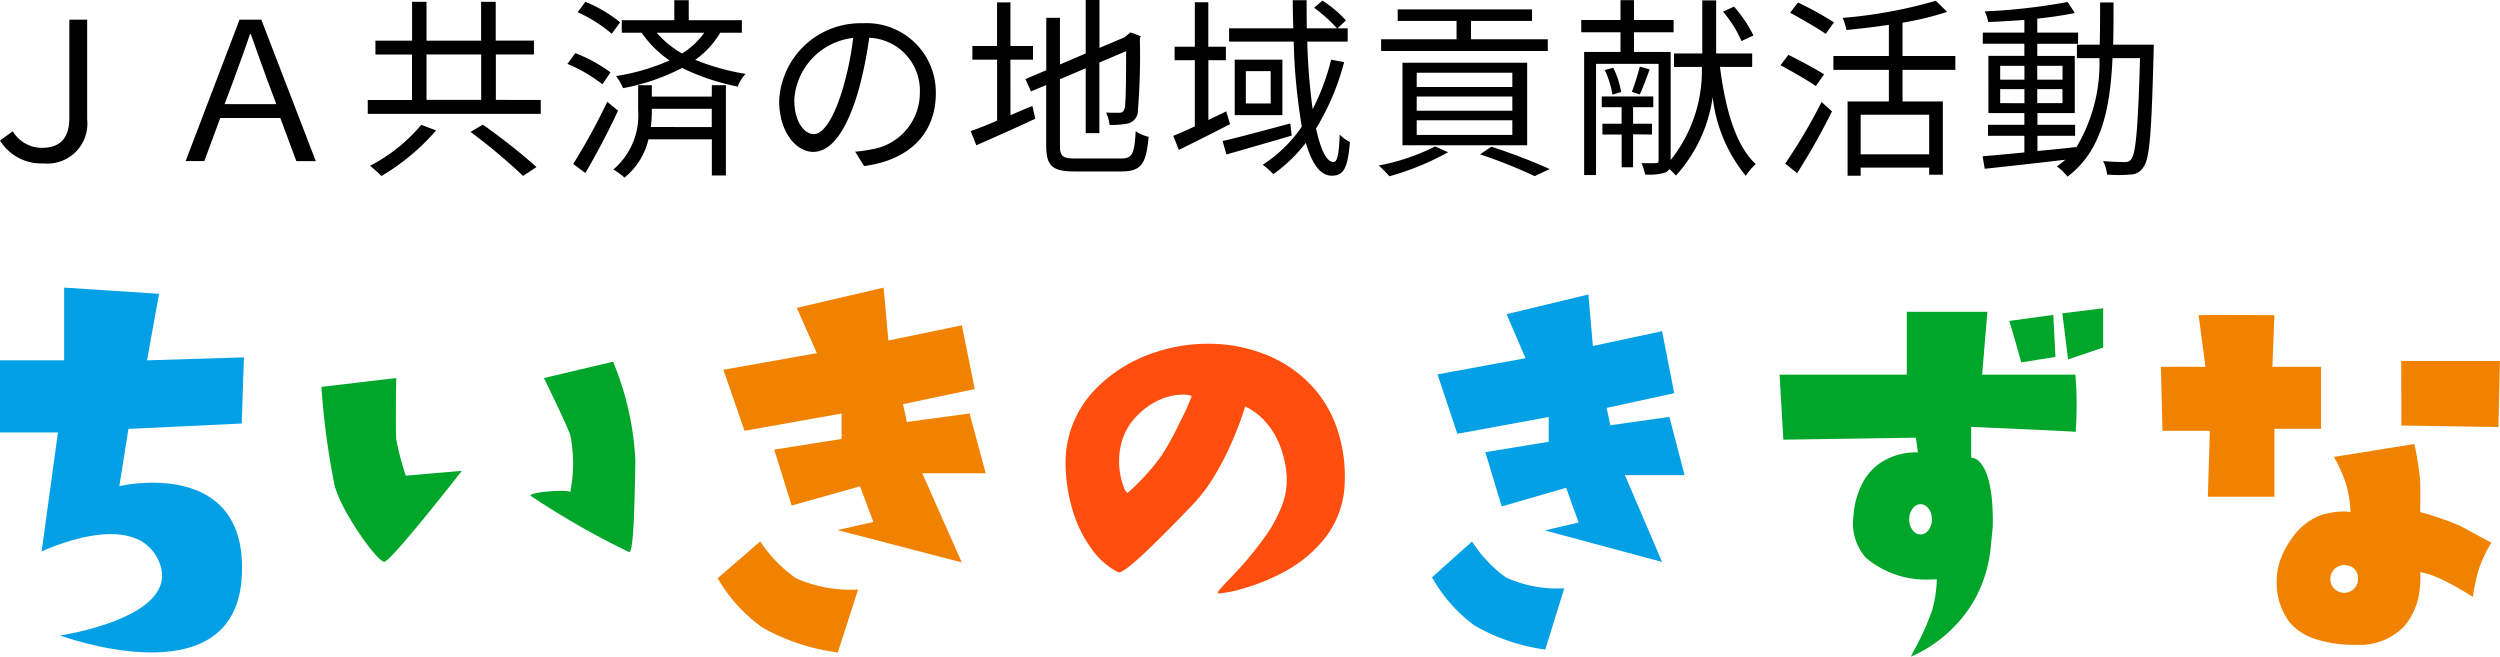 <svg id="gnav_logo_social" xmlns="http://www.w3.org/2000/svg" width="126.185" height="33.15" viewBox="0 0 126.185 33.15">
  <g id="グループ_3471" data-name="グループ 3471">
    <path id="パス_1916" data-name="パス 1916" d="M0,18.187H3.238v-3.67l4.791.313-.607,3.357,4.891-.149L12.2,21.376l-5.716.272-.46,2.886S12.594,23,12.2,29.163s-9.169,2.912-9.169,2.912,6.183-.905,5-3.716S2.1,27.838,2.1,27.838l.824-6.009H0Z" fill="#03a0e6"/>
    <path id="合体_1" data-name="合体 1" d="M19.394,28.356c-.337,0-2.1-2.411-2.5-3.829a38.359,38.359,0,0,1-.671-5L20,19.082s-.04,2.582,0,3.082a13.272,13.272,0,0,0,.482,1.844l2.83-.242S19.731,28.356,19.394,28.356Zm7.379-3.342c-.014-.189,1.871-.317,2.01-.18a7.336,7.336,0,0,0,0-2.884c-.229-.621-1.328-2.868-1.328-2.868l3.489-.826a14.748,14.748,0,0,1,1.126,5.012c-.043,2.268-.088,4.6-.312,4.6a40.679,40.679,0,0,1-4.985-2.851Z" fill="#00a629"/>
    <path id="合体_2" data-name="合体 2" d="M38.5,31.685a7.911,7.911,0,0,1-2.277-2.5l2.149-1.858a6.958,6.958,0,0,0,1.8,1.858,6.814,6.814,0,0,0,3.139.57l-1.023,3.178A10.594,10.594,0,0,1,38.5,31.685Zm3.768-4.931,1.814-.409-.674-1.8-3.45.972-.879-2.823,3.4-.539V20.872l-4.9.871-1.066-3.081,4.716-.838-1.012-2.285L44.6,14.517l.24,2.671,3.71-.768.65,3.216-3.625.763.2.9,3.164-.431.813,3.018h-3.2l1.991,4.5Z" fill="#f08200"/>
    <path id="合体_3" data-name="合体 3" d="M74.425,31.572a7.633,7.633,0,0,1-2.144-2.433L74.3,27.331A6.69,6.69,0,0,0,76,29.139a6.228,6.228,0,0,0,2.956.555l-.962,3.092a9.741,9.741,0,0,1-3.567-1.214Zm3.548-4.8,1.708-.4-.634-1.752-3.249.943-.828-2.741,3.2-.524v-1.25l-4.612.847-1-3L77,18.079l-.958-2.221,4.131-.995.226,2.6,3.493-.747.612,3.13-3.413.743.191.874,2.979-.42.766,2.938h-3.01l1.875,4.382Z" fill="#03a0e6"/>
    <path id="中マド_1" data-name="中マド 1" d="M61.507,29.956c-.021,0-.034-.006-.039-.017-.029-.065.21-.316.571-.7A17.763,17.763,0,0,0,63.915,27a7.119,7.119,0,0,0,.768-1.424,3.619,3.619,0,0,0,.262-1.49,5.062,5.062,0,0,0-.4-1.74,3.874,3.874,0,0,0-.711-1.1,3.039,3.039,0,0,0-.984-.727,17.268,17.268,0,0,1-.675,1.8,14.639,14.639,0,0,1-.816,1.6,8.285,8.285,0,0,1-1.11,1.5Q59.1,26.632,57.9,27.79c-.78.739-1.246,1.1-1.423,1.1a.1.1,0,0,1-.029,0,3.714,3.714,0,0,1-1.387-1.239,6.2,6.2,0,0,1-.831-1.615,8.544,8.544,0,0,1-.442-2.428A5.306,5.306,0,0,1,55.335,19.6a7.267,7.267,0,0,1,2.548-1.664,8.506,8.506,0,0,1,3.091-.587,7.823,7.823,0,0,1,2.785.5,6.422,6.422,0,0,1,2.308,1.479,6.012,6.012,0,0,1,1.351,2.108,7.539,7.539,0,0,1,.458,2.855,4.766,4.766,0,0,1-.967,2.825,6.5,6.5,0,0,1-2.069,1.733,10.2,10.2,0,0,1-2.143.871A6,6,0,0,1,61.507,29.956ZM59.7,19.917a2.949,2.949,0,0,0-1.12.241,3.675,3.675,0,0,0-1.363,1.02,2.955,2.955,0,0,0-.556.983,3.421,3.421,0,0,0-.173,1,3.667,3.667,0,0,0,.264,1.5c.061.135.121.217.159.218a11.179,11.179,0,0,0,1.7-1.858,13.866,13.866,0,0,0,.9-1.627,12.566,12.566,0,0,0,.635-1.387c-.011-.039-.166-.09-.446-.09Z" fill="#ff4e0d"/>
    <g id="グループ_3213" data-name="グループ 3213">
      <path id="中マド_2" data-name="中マド 2" d="M96.448,33.15a3.307,3.307,0,0,1,.153-.306,13.8,13.8,0,0,0,.922-2.04,6.377,6.377,0,0,0,.236-1.565q-.162.01-.325.009a4.675,4.675,0,0,1-3.26-1.1,2.61,2.61,0,0,1-.625-2.062,4.233,4.233,0,0,1,.511-1.8,2.8,2.8,0,0,1,.933-.976,3.273,3.273,0,0,1,1.691-.478h.124c-.011-.044-.1-.711-.106-.74l-6.689.1-.19-3.28h6.421V15.739h4.067l-.265,3.173h4.709v.009a19.219,19.219,0,0,1,.014,2.872.017.017,0,0,1-.012.006c-.162-.036-5.212-.25-5.264-.252V23.1H99.5a.609.609,0,0,1,.416.214c.326.332.706,1.168.667,3.27l-.1.991a6.716,6.716,0,0,1-.793,2.646,6.617,6.617,0,0,1-1.372,1.717,6.692,6.692,0,0,1-1.873,1.209Zm.491-7.7c-.316,0-.573.343-.573.764s.257.764.573.764.573-.343.573-.764-.257-.766-.573-.766Z" fill="#00a629"/>
      <path id="合体_4" data-name="合体 4" d="M101.41,16.2l2.226-.306.111,2.121-1.725.277s-.561-2.019-.612-2.092Zm2.685-.386c.078-.011,2.059-.255,2.059-.255v1.982l-1.771.6Z" fill="#00a629"/>
    </g>
    <g id="グループ_3214" data-name="グループ 3214">
      <path id="パス_1928" data-name="パス 1928" d="M109.068,18.514c.042-.006,2.248,0,2.248,0l-.344-2.606c0-.019,3.826,0,3.826,0l-.1,2.606h2.455v3.129H114.8v3.429h-3.36l.1-3.327h-2.389Z" fill="#f08200"/>
      <path id="パス_1929" data-name="パス 1929" d="M121.2,18.219h4.981l-.075,3.335-4.9-.076Z" fill="#f08200"/>
      <path id="中マド_3" data-name="中マド 3" d="M118.919,32.544a6.285,6.285,0,0,1-2.152-.321,2.807,2.807,0,0,1-1.2-.812,3.312,3.312,0,0,1-.65-2.154,2.922,2.922,0,0,1,.2-1.046,4.289,4.289,0,0,1,.519-.977,3.184,3.184,0,0,1,1.463-1.217,3.985,3.985,0,0,1,1.183-.2,1.644,1.644,0,0,1,.358.031,5.887,5.887,0,0,0-.221-1.4,7.21,7.21,0,0,0-.617-1.385l4.06-.652v.006a15.054,15.054,0,0,1,.295,1.848c.016.552,0,1.569,0,1.58a16.477,16.477,0,0,1,2.024.7c.456.252,1.555.84,1.566.846a6.9,6.9,0,0,0-.607,1.275,8.281,8.281,0,0,0-.323,1.457c-.007,0-.89-.559-1.544-.866a4.652,4.652,0,0,0-1.117-.383,4.408,4.408,0,0,1-.036.96,3.391,3.391,0,0,1-.767,1.777A3.117,3.117,0,0,1,118.919,32.544Zm-.49-4.014a.7.7,0,1,0,.592.69.647.647,0,0,0-.592-.69Z" fill="#f08200"/>
    </g>
  </g>
  <path id="パス_1980" data-name="パス 1980" d="M4.4,6.032V.992H3.5V5.946c0,1.078-.515,1.515-1.379,1.515A1.708,1.708,0,0,1,.645,6.626L0,7.092A2.444,2.444,0,0,0,2.2,8.248,2.015,2.015,0,0,0,4.4,6.032Zm10.558,2.1h.981L13.19.992h-1.1L9.37,8.131h.942l.806-2.176h3.03ZM11.335,5.255l.427-1.136c.291-.8.583-1.574.855-2.4h.039c.291.816.573,1.593.864,2.4l.427,1.136ZM21.262,6.3a8.427,8.427,0,0,1-2.584,2.069,5.963,5.963,0,0,1,.573.515,11.09,11.09,0,0,0,2.759-2.3Zm2.487.359A29.149,29.149,0,0,1,26.4,8.878l.68-.447A30.788,30.788,0,0,0,24.37,6.292ZM21.528,2.749h2.759V5.041H21.528Zm3.5,2.292V2.749h1.923v-.7h-1.93V.092h-.738V2.054H21.528V.092H20.8V2.054H18.95v.7h1.845V5.046H18.562v.7h8.732v-.7ZM31.3,1.127A6.934,6.934,0,0,0,29.547.092l-.389.525a7.174,7.174,0,0,1,1.719,1.088Zm-.484,2.525a7.807,7.807,0,0,0-1.777-.971l-.4.544a7.507,7.507,0,0,1,1.768,1.03Zm-.165,1.486a31.722,31.722,0,0,1-1.719,3.137l.612.457c.534-.9,1.175-2.117,1.651-3.147Zm2.2,1.272a6.677,6.677,0,0,0,.049-.855V5.492h3.025v.923Zm3.074-1.534H32.9V4.3h-.69V5.556a3.591,3.591,0,0,1-1.253,3,3.484,3.484,0,0,1,.563.408,3.5,3.5,0,0,0,1.21-1.932h3.2V8.858h.709V4.3h-.709Zm-.379-3.225A3.861,3.861,0,0,1,34.428,2.7a4.867,4.867,0,0,1-1.282-1.049Zm1.9,0V1.02H34.763V.01h-.728V1.02H31.383v.631h1a5.5,5.5,0,0,0,1.408,1.4,10.574,10.574,0,0,1-2.7.787,2.87,2.87,0,0,1,.359.612,10.728,10.728,0,0,0,2.978-1.021,11.481,11.481,0,0,0,2.807.942,1.882,1.882,0,0,1,.4-.641,11.937,11.937,0,0,1-2.545-.709,4.466,4.466,0,0,0,1.263-1.37ZM41.072,6.77c-.418,0-.981-.534-.981-1.748a3.354,3.354,0,0,1,2.972-3.108,15.52,15.52,0,0,1-.534,2.593C42.038,6.129,41.5,6.77,41.076,6.77Zm2.54,1.612c2.292-.3,3.623-1.651,3.623-3.672a3.492,3.492,0,0,0-3.691-3.536,4.107,4.107,0,0,0-4.216,3.918c0,1.583.864,2.574,1.719,2.574.894,0,1.661-1.02,2.253-2.992a20.328,20.328,0,0,0,.573-2.768,2.666,2.666,0,0,1,2.555,2.786A2.884,2.884,0,0,1,43.99,7.538a6.029,6.029,0,0,1-.826.117ZM51,3.011H52.14v-.69H51V.121h-.675v2.2H49.08v.69h1.248V6.092c-.505.214-.971.4-1.331.525l.282.719c.849-.381,1.949-.857,2.977-1.344l-.146-.641c-.379.146-.748.311-1.107.466ZM54.258,8c-.631,0-.758-.126-.758-.641V4l1.3-.554V6.721h.69V3.156l1.35-.573c0,1.544-.019,2.623-.068,2.856-.049.214-.146.253-.291.253-.107,0-.418,0-.651-.01a2.1,2.1,0,0,1,.175.622,4.134,4.134,0,0,0,.913-.068.658.658,0,0,0,.515-.641,34.492,34.492,0,0,0,.1-3.633l.039-.136-.505-.194-.136.107-.155.136-1.282.544V0H54.8V2.7l-1.3.554V.9h-.69V3.545l-1.053.447.282.622.767-.321v3.06c0,1.039.33,1.3,1.428,1.3h2.38c1.02,0,1.243-.427,1.36-1.748a1.843,1.843,0,0,1-.651-.282C57.259,7.74,57.162,8,56.6,8Zm7.634-2.38c-.3.146-.612.3-.9.437V3.04h.884V2.36h-.888V.116h-.68V2.36h-1.02v.68h1.02V6.381c-.408.185-.777.35-1.088.476l.282.709q1.3-.639,2.584-1.3Zm3.236.612c-1.253.33-2.545.69-3.419.884l.194.68c.923-.262,2.137-.612,3.293-.952Zm-.991-1.01H62.882V3.592h1.253ZM62.321,3.011v2.8h2.407v-2.8Zm4.866,0a11.354,11.354,0,0,1-.932,2.5A31.335,31.335,0,0,1,65.983,2.1h2.04v-.67h-.515l.427-.4a5.99,5.99,0,0,0-1.185-1l-.422.36a7.843,7.843,0,0,1,1.156,1.039H65.961c-.01-.457-.01-.932-.01-1.418h-.7c0,.476.01.952.029,1.418H62.037V2.1H65.3a29.456,29.456,0,0,0,.408,4.291,6.885,6.885,0,0,1-1.972,1.923,4.316,4.316,0,0,1,.534.476,7.672,7.672,0,0,0,1.642-1.583c.3,1.039.719,1.661,1.311,1.661.612,0,.806-.408.913-1.7a1.8,1.8,0,0,1-.515-.379c-.039,1.01-.126,1.389-.311,1.389-.359,0-.651-.631-.884-1.69a12.526,12.526,0,0,0,1.418-3.351Zm10.937-1.03H74.247V1.058h3.081V.475h-6.78v.583h2.97v.923H69.711v.592h8.411Zm-6.617,4.09h4.827v.738H71.507Zm0-1.2h4.827V5.59H71.507Zm0-1.2h4.827V4.39H71.507Zm5.575,3.662V3.166H70.789V7.333Zm-4.643.058a10.746,10.746,0,0,1-2.846.962,7.059,7.059,0,0,1,.535.544A13.44,13.44,0,0,0,73.09,7.683Zm2.263.4a24.749,24.749,0,0,1,2.76,1.1l.758-.359a29.822,29.822,0,0,0-2.943-1.127Zm13.8-6A6.4,6.4,0,0,0,87.521.334l-.554.253A5.916,5.916,0,0,1,87.9,2.073Zm-5.119,5V6.247h-.955V5.412h1.02V4.868h-2.6v.544h1v.835H80.88v.544h.971V8.442h.577V6.78ZM81,3.536a4.765,4.765,0,0,1,.389,1.243l.437-.136a4.361,4.361,0,0,0-.4-1.224Zm1.768-.175a12.043,12.043,0,0,1-.4,1.272l.4.136c.155-.33.33-.826.5-1.263Zm5.672.019V2.7H86.621V.019h-.7V2.7H84.494v.68H85.9a7.26,7.26,0,0,1-1.574,4.7V2.621H82.473V1.63h2V1.008h-2v-1h-.68v1H79.812V1.63h1.981v.991H79.958V8.837h.6V3.223h3.157V8.109c0,.1-.039.126-.136.126s-.4.01-.728,0a2.8,2.8,0,0,1,.185.573,2.807,2.807,0,0,0,1.03-.1.57.57,0,0,0,.194-.175,3.512,3.512,0,0,1,.33.33A7.419,7.419,0,0,0,86.445,4.9a7.624,7.624,0,0,0,1.671,3.973,3.319,3.319,0,0,1,.505-.592C87.6,7.339,87.086,5.5,86.814,3.376Zm4.128-2.253a17.751,17.751,0,0,0-1.816-1l-.4.515c.592.321,1.4.787,1.8,1.068Zm-.5,2.623c-.427-.272-1.234-.7-1.8-.981l-.4.525c.592.311,1.389.777,1.787,1.049ZM90.71,8.742a35.234,35.234,0,0,0,1.758-3.118l-.525-.476a28.053,28.053,0,0,1-1.835,3.108Zm6.663-.952H93.915v-2h3.458Zm1.321-4.264v-.7H96.028V1.146A15.686,15.686,0,0,0,98.281.6L97.708.039a23.887,23.887,0,0,1-4.7.864,3.444,3.444,0,0,1,.194.612c.69-.068,1.428-.155,2.137-.262V2.827h-2.8v.7h2.8V5.12H93.255V8.869h.66V8.461h3.458V8.82h.69V5.12H96.028V3.526Zm2.263,1.68V4.5h1.224v.709Zm0-1.884h1.224v.7h-1.224Zm3.147,0v.7h-1.276v-.7Zm0,1.884h-1.276V4.5H104.1Zm2.555-2.953c.019-.68.019-1.4.019-2.127H106c0,.738,0,1.447-.019,2.127h-1.151v.68h1.136a8.223,8.223,0,0,1-1.185,4.536V7.42c-.651.078-1.311.146-1.943.2V6.853h1.9V6.3h-1.9V5.707h1.884V2.822h-1.892V2.21h2.059V1.647h-2.059V.938a18.562,18.562,0,0,0,1.894-.282L104.363.1a30.347,30.347,0,0,1-4.186.476,2.151,2.151,0,0,1,.175.534c.573-.019,1.2-.058,1.826-.107v.641h-2.1v.563h2.1v.612h-1.816V5.706h1.816V6.3h-1.836v.554h1.836v.84c-.8.078-1.525.146-2.108.194l.107.631q2.036-.218,4.07-.457a5.05,5.05,0,0,1-.427.34,2.454,2.454,0,0,1,.534.515c1.709-1.282,2.156-3.4,2.273-5.983h1.389c-.1,3.526-.214,4.808-.437,5.09a.368.368,0,0,1-.35.155c-.185,0-.612-.01-1.078-.049a1.957,1.957,0,0,1,.2.68,6.7,6.7,0,0,0,1.175,0,.766.766,0,0,0,.651-.359c.33-.408.418-1.758.525-5.828,0-.1.01-.369.01-.369Z"/>
</svg>
